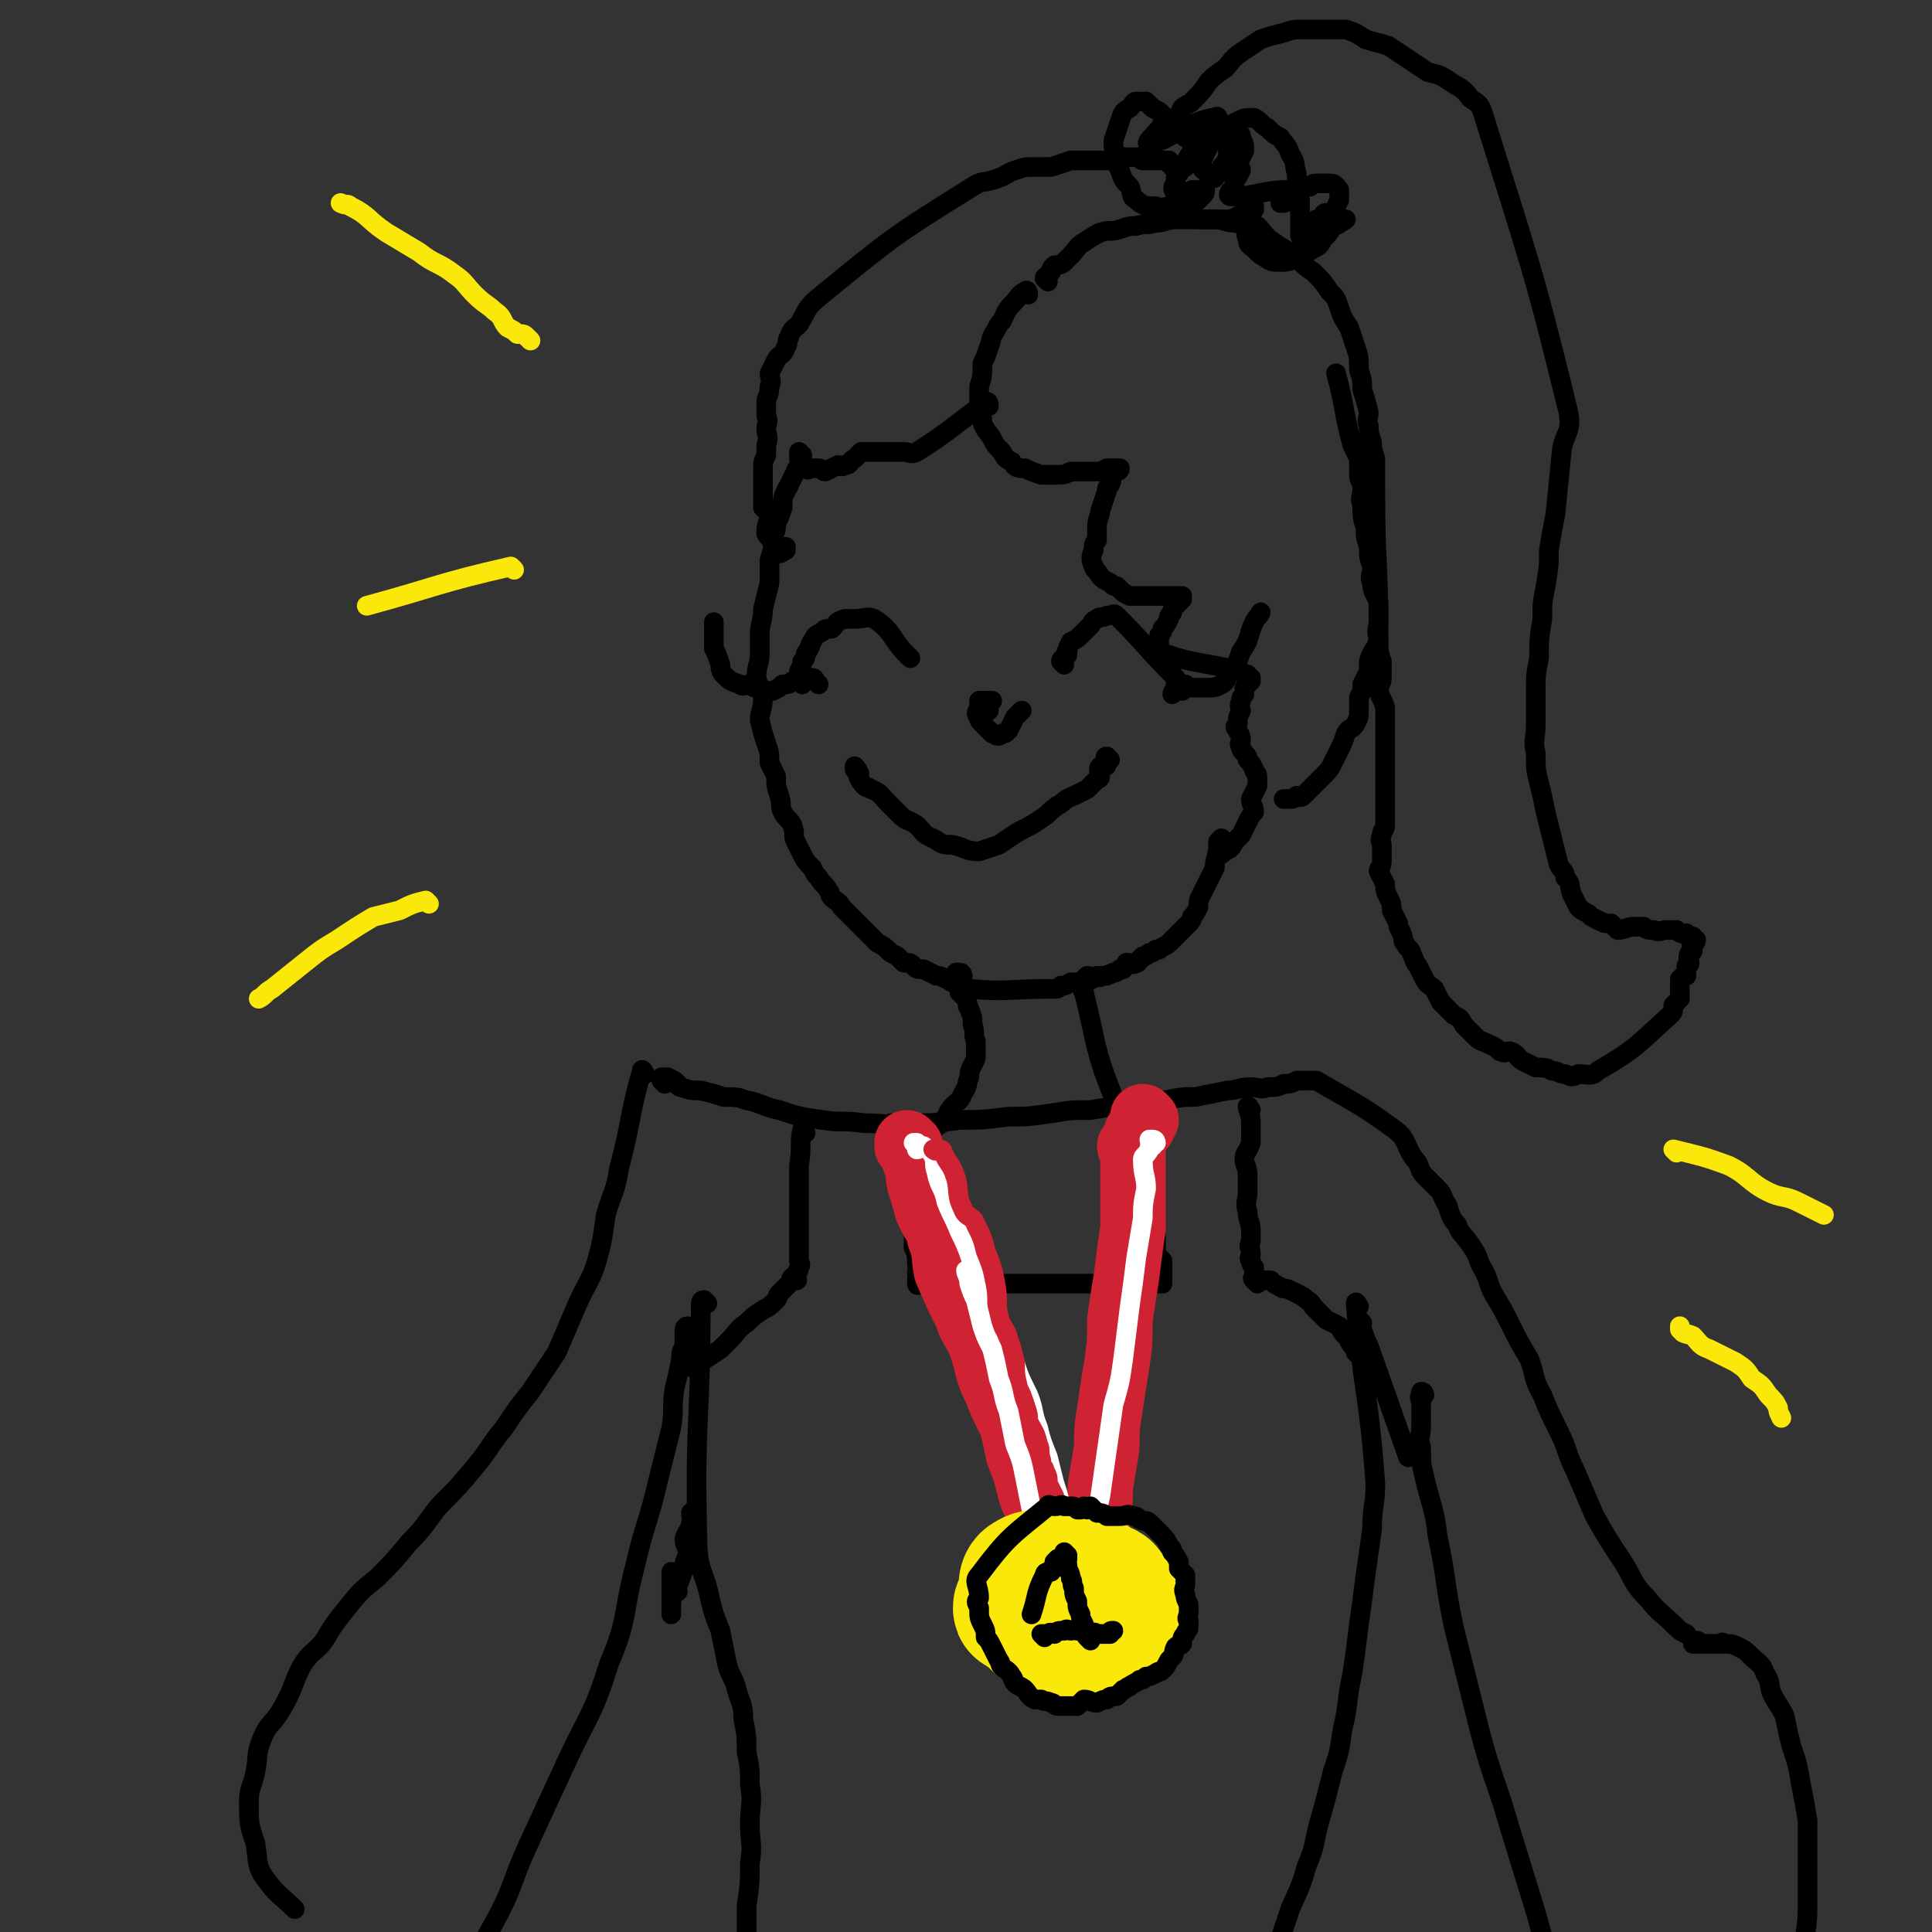 <svg viewBox='0 0 590 590' version='1.1' xmlns='http://www.w3.org/2000/svg' xmlns:xlink='http://www.w3.org/1999/xlink'><rect x="0" y="0" width="590" height="590" fill="#333333" stroke="none"/><g fill='none' stroke='#000000' stroke-width='6' stroke-linecap='round' stroke-linejoin='round'><path d='M245,139c0,0 -1,-1 -1,-1 0,0 0,1 0,2 0,0 0,0 0,0 0,1 1,1 0,2 0,1 -1,1 -1,2 -1,2 -1,2 -2,4 0,1 -1,1 -1,2 -1,2 -1,2 -1,5 -1,3 -1,3 -2,5 0,2 0,2 -1,4 0,4 0,4 -1,7 0,4 0,4 0,7 -1,4 -1,4 -2,8 0,4 -1,4 -1,8 0,3 0,3 0,6 0,3 -1,3 -1,7 1,3 1,3 2,6 0,4 -1,4 -1,7 1,4 1,4 2,7 1,3 1,3 1,6 1,2 1,2 2,4 0,3 0,3 1,6 1,3 0,3 1,5 1,2 2,2 3,4 1,3 0,3 1,5 1,2 1,2 2,4 1,2 1,2 3,4 1,2 1,2 2,3 1,2 2,2 3,4 1,1 0,1 1,2 2,2 2,1 3,3 1,1 1,1 2,2 1,1 1,1 2,2 1,1 1,1 3,3 1,1 1,1 2,2 1,1 1,1 2,2 2,1 2,1 3,2 1,1 1,1 3,2 1,1 1,1 2,2 2,0 2,0 3,1 1,1 1,1 3,1 2,1 2,1 4,2 1,0 1,0 3,1 1,0 1,1 2,1 1,1 1,0 3,0 1,1 1,2 2,2 12,1 12,0 24,0 1,0 1,0 2,0 1,0 1,0 2,-1 2,0 1,0 3,-1 1,0 1,0 2,0 1,0 1,0 2,-1 1,0 1,1 1,0 2,0 2,0 3,-1 1,0 1,1 1,0 1,0 1,0 2,0 1,-1 1,0 2,-1 1,0 1,0 2,-1 1,0 1,0 1,0 1,-1 1,-1 1,-2 2,0 2,1 3,0 1,0 0,0 1,-1 1,-1 1,0 1,-1 1,0 1,0 2,-1 1,0 1,0 2,-1 1,0 1,0 1,0 1,-1 2,-1 3,-2 0,0 0,0 1,-1 0,0 0,0 1,-1 1,-1 1,-1 1,-1 1,-1 1,-1 2,-2 0,0 0,0 1,-1 1,-1 1,-1 1,-2 1,-1 1,-1 2,-3 0,-2 0,-2 1,-4 1,-2 1,-2 2,-4 1,-2 1,-2 2,-4 0,-2 0,-2 1,-4 0,-2 0,-2 0,-4 0,0 0,0 1,-1 '/><path d='M314,90c0,0 0,-2 -1,-1 -2,1 -2,2 -4,4 -2,2 -2,3 -3,5 -1,1 -1,1 -2,3 -2,3 -1,3 -2,5 -1,3 -1,3 -2,5 0,4 0,4 -1,7 0,3 0,3 0,6 0,2 1,2 1,5 1,3 2,3 3,5 1,2 1,2 3,4 1,2 1,2 3,3 1,2 2,2 4,2 2,1 2,1 5,2 2,0 2,0 4,0 3,0 3,0 5,-1 3,0 3,0 5,0 2,0 2,0 3,0 2,0 1,0 3,-1 1,0 1,0 1,0 1,0 1,0 2,0 0,0 1,0 1,0 0,1 -1,1 -2,1 -1,2 0,2 -1,4 -1,1 -1,1 -1,2 -1,3 -1,3 -2,6 0,2 -1,2 -1,5 0,2 0,2 0,4 -1,1 -1,1 -1,3 -1,2 -1,3 0,5 0,1 1,1 2,3 1,1 1,1 3,2 1,1 1,1 2,1 2,2 2,2 4,3 2,0 2,0 3,0 2,0 2,0 4,0 1,0 1,0 2,0 1,0 1,0 3,0 1,0 1,0 1,0 1,0 1,0 2,0 0,0 1,0 1,0 0,1 0,1 0,1 -1,1 -1,1 -2,2 -1,1 -1,1 -1,2 -1,1 -1,1 -1,2 -1,2 -1,2 -2,3 0,1 0,1 -1,2 0,1 0,1 0,3 -1,1 -2,2 0,2 11,4 13,3 25,6 1,1 1,1 2,1 0,1 0,1 1,1 0,1 0,1 0,1 -1,1 -1,1 -2,2 0,1 0,1 0,2 -1,1 -1,1 -1,2 -1,2 0,2 0,3 -1,2 -1,2 -1,4 -1,1 -1,1 0,2 0,1 1,1 1,3 0,1 -1,1 0,2 0,1 0,1 1,2 1,1 1,1 1,2 1,1 1,1 2,3 0,1 1,1 1,2 0,2 0,2 0,3 -1,2 -1,2 -2,4 0,2 1,2 1,4 -1,1 -1,1 -2,3 -1,2 -1,2 -2,4 -1,1 -1,1 -2,2 -1,2 -1,2 -3,3 -1,1 -1,1 -2,1 -1,0 0,0 0,-1 0,-1 0,-1 0,-2 '/><path d='M302,124c0,0 0,-2 -1,-1 -10,7 -10,8 -21,15 -2,1 -2,0 -4,0 -2,0 -2,0 -4,0 -1,0 -1,0 -3,0 -1,0 -1,0 -2,0 -1,0 -1,0 -1,0 -1,0 -1,0 -2,0 0,0 0,0 -1,0 -1,1 -1,1 -2,2 -2,1 -1,2 -3,2 -1,1 -1,0 -2,0 -2,1 -2,1 -4,2 -1,0 -1,-1 -2,-1 -1,0 -1,0 -3,0 0,0 0,1 -1,0 -1,0 -1,0 -1,-1 0,0 0,0 0,0 '/><path d='M362,42c0,-1 0,-1 -1,-1 0,0 0,0 -1,0 0,0 0,0 0,-1 -1,-1 0,-1 0,-2 0,-1 -1,-1 0,-1 0,-2 0,-2 1,-4 1,-1 2,-1 3,-2 3,-3 3,-3 5,-6 2,-2 2,-2 5,-4 2,-2 2,-3 5,-5 3,-2 3,-2 6,-4 3,-1 3,-1 7,-2 3,-1 3,-1 6,-1 3,0 3,0 6,0 4,0 4,0 7,0 3,1 3,1 6,3 3,1 4,1 7,2 3,2 3,2 6,4 3,2 3,2 6,4 4,1 4,1 7,3 3,2 4,2 6,5 3,2 3,2 4,5 14,45 15,46 26,91 1,6 -1,6 -2,11 -1,10 -1,10 -2,20 -1,5 -1,5 -2,11 0,5 0,5 -1,11 -1,5 -1,5 -1,10 -1,6 -1,6 -1,12 -1,5 -1,5 -1,10 0,5 0,5 0,10 0,5 -1,5 0,9 0,5 0,5 1,9 1,4 1,4 2,9 1,4 1,4 2,8 1,4 1,4 2,8 1,2 2,2 2,4 2,2 1,2 2,5 1,2 1,2 2,4 1,1 1,1 3,2 1,1 1,1 3,2 2,1 2,1 4,1 1,1 1,1 2,2 2,0 3,-1 5,-1 1,0 1,0 3,0 1,1 1,1 3,1 2,1 2,0 4,0 1,0 1,0 2,0 1,0 1,0 1,0 1,1 1,1 2,1 1,1 1,0 1,0 1,1 1,1 2,1 0,1 0,1 0,1 0,1 1,0 1,0 0,1 -1,1 -1,1 -1,1 0,1 0,2 0,1 -1,1 -1,1 -1,2 0,2 0,3 0,1 -1,1 -1,1 0,1 0,1 0,1 0,1 0,1 0,2 -1,0 -1,0 -2,1 0,1 0,2 0,3 0,2 0,2 0,3 -1,1 -1,1 -2,2 0,2 0,2 -1,3 -10,9 -10,10 -22,17 -2,2 -3,1 -6,1 -2,1 -2,1 -4,0 -2,0 -2,-1 -4,-1 -2,-1 -2,-1 -5,-1 -2,-1 -2,-1 -4,-2 -2,-1 -1,-2 -4,-3 -1,0 -1,1 -3,0 -1,-1 -1,-1 -3,-2 -2,-1 -3,-1 -4,-2 -2,-2 -2,-2 -4,-4 -1,-2 -1,-2 -3,-3 -2,-2 -2,-2 -4,-4 -1,-2 -1,-2 -2,-4 -1,-1 -2,-1 -3,-3 -1,-2 -1,-2 -2,-4 -1,-1 -1,-2 -2,-4 0,-1 -1,-1 -2,-3 -1,-1 0,-1 -1,-3 0,-1 -1,-1 -1,-3 -1,-2 -1,-2 -2,-4 0,-2 0,-2 -1,-4 -1,-2 -1,-2 -1,-4 -1,-2 -1,-2 -2,-4 0,-1 1,-1 1,-3 0,-2 0,-2 0,-5 0,-1 -1,-1 0,-3 0,-2 1,-1 1,-3 0,-1 0,-2 0,-3 0,-1 0,-1 0,-2 0,-3 0,-3 0,-5 0,-1 0,-1 0,-3 0,-3 0,-3 0,-6 0,-3 0,-3 0,-5 0,-3 0,-3 0,-5 0,-2 0,-2 0,-3 0,-2 0,-2 0,-4 -1,-3 -1,-2 -2,-5 0,-2 1,-2 1,-4 0,-3 0,-3 0,-5 -1,-3 -1,-3 -1,-7 -1,-3 0,-3 0,-6 0,-3 0,-3 0,-5 -1,-3 -2,-3 -2,-6 -1,-2 0,-2 0,-5 -1,-3 -1,-3 -1,-6 -1,-3 -1,-3 -1,-6 -1,-3 -1,-3 -1,-7 -1,-2 0,-2 0,-5 0,-2 -1,-2 -1,-4 0,-2 0,-2 0,-5 -1,-2 -1,-2 -2,-4 -3,-11 -2,-11 -5,-22 '/><path d='M320,86c0,0 -1,-1 -1,-1 0,-1 1,0 1,-1 1,0 0,-1 1,-1 0,-1 0,-1 1,-2 1,0 2,0 3,-1 1,-1 1,-1 2,-2 2,-2 2,-3 4,-4 3,-2 3,-2 5,-3 3,-1 3,0 6,-1 3,-1 3,-1 5,-1 3,-1 3,0 6,-1 3,0 3,-1 6,-1 3,0 3,0 6,0 3,0 3,0 6,0 3,0 3,1 6,1 3,1 4,0 7,1 2,2 2,3 5,5 3,2 3,2 7,4 2,3 2,3 5,5 3,3 3,3 5,6 2,2 2,2 3,5 1,3 1,3 3,6 1,3 1,3 2,6 1,3 1,3 1,7 1,3 1,3 1,6 1,3 1,3 2,7 0,2 -1,2 0,4 0,2 0,2 1,5 0,2 0,2 1,5 0,2 0,2 0,5 0,2 0,2 0,4 0,23 1,23 1,45 0,4 -2,4 -3,8 0,1 0,2 0,3 -1,2 -1,2 -2,4 0,2 0,2 -1,4 0,2 0,2 0,4 0,2 0,2 -1,4 -1,2 -2,1 -3,3 -1,3 -1,3 -2,5 -1,2 -1,2 -2,4 -1,2 -1,2 -3,4 -1,1 -1,1 -2,2 -1,1 -1,1 -1,1 -1,1 -1,1 -2,2 -1,1 -1,1 -1,1 -1,1 -1,0 -2,0 -1,1 -1,1 -2,1 -1,0 -1,0 -2,0 0,0 0,0 0,0 '/><path d='M358,51c0,-1 0,-1 -1,-1 0,-1 0,-1 0,-1 -1,0 -1,0 -1,0 0,0 0,0 -1,0 -1,0 -1,0 -2,0 -1,0 -1,0 -1,0 -2,0 -2,0 -3,0 -1,0 0,-1 -1,-1 -1,0 -1,0 -2,0 -2,0 -2,0 -4,0 -2,0 -2,1 -4,1 -3,0 -3,0 -5,0 -3,0 -3,0 -6,0 -3,1 -3,1 -6,2 -2,0 -2,0 -5,0 -3,0 -3,0 -6,1 -3,1 -3,2 -7,3 -3,1 -3,0 -6,2 -24,15 -24,15 -46,33 -5,4 -4,4 -7,9 -2,2 -2,1 -3,4 -1,1 0,2 -1,3 -1,3 -2,2 -3,4 -1,2 -1,2 -2,4 0,2 1,2 0,4 0,3 -1,3 -1,5 0,2 0,2 0,4 1,2 0,2 0,4 0,2 1,2 0,5 0,2 0,2 0,3 -1,2 -1,2 -1,4 0,2 0,2 0,4 0,2 0,2 0,4 0,2 0,2 0,4 1,1 1,1 2,2 0,2 -1,3 -1,5 0,0 0,0 0,1 1,2 2,1 2,3 1,1 0,1 0,1 1,1 1,2 2,2 1,0 1,-1 2,-1 0,-1 0,-1 0,-1 '/><path d='M372,37c0,-1 0,-2 -1,-1 -5,7 -6,8 -11,17 -1,1 -1,1 -1,3 -1,1 -1,2 0,3 0,1 0,0 1,1 '/><path d='M367,49c0,-1 0,-1 -1,-1 -1,-1 -1,0 -2,0 0,0 0,1 0,1 0,1 -1,0 -1,1 -1,0 -1,1 -1,1 0,0 0,-1 1,-1 0,0 -1,-1 0,-1 0,-1 0,-1 1,-1 1,-1 1,-1 2,-2 0,0 1,0 1,0 1,0 1,-1 1,-2 2,-1 2,0 3,-1 1,-1 0,-2 1,-3 1,0 1,0 3,0 1,0 1,-1 1,-1 1,0 1,1 2,2 1,0 1,0 1,1 1,2 1,2 1,4 -1,2 -1,2 -2,4 0,1 1,1 1,2 -1,2 -1,2 -2,3 0,1 0,1 0,2 -1,1 -1,1 -1,1 -1,1 -1,2 0,2 8,0 9,-2 18,-2 0,0 0,1 0,2 -1,0 -1,0 -1,1 0,0 0,0 -1,1 0,0 -1,0 -1,0 1,0 2,0 3,-1 1,-1 1,-2 3,-3 1,-1 1,-1 3,-1 1,-1 1,-1 3,-1 2,0 2,0 3,0 2,0 2,1 3,2 0,1 0,1 0,3 -1,2 -1,2 -1,4 -1,2 -1,2 -2,3 -1,2 -1,2 -2,3 -1,2 -1,2 -2,3 -1,1 -1,1 -1,1 -1,1 -1,0 -2,0 0,0 -1,0 -1,-1 0,0 0,0 1,-1 0,-1 0,-1 1,-1 1,0 1,0 1,0 1,0 1,0 1,-1 1,0 1,0 1,0 0,1 -1,1 -2,1 -1,0 -1,0 -1,0 -1,0 -1,0 -2,0 0,0 0,1 -1,0 0,0 0,-1 0,-2 0,0 0,0 0,-1 0,-1 0,-1 0,-3 0,-3 0,-3 0,-5 -1,-4 -1,-4 -1,-8 -1,-3 0,-3 -2,-6 -1,-3 -1,-2 -3,-5 -2,-1 -2,-1 -4,-3 -2,-1 -2,-2 -4,-3 -3,0 -3,0 -5,1 -2,1 -2,1 -4,3 -2,2 -2,1 -4,3 -1,2 -1,2 -2,4 -1,2 -1,2 -1,4 0,1 1,1 2,2 0,1 0,1 1,1 0,0 1,1 1,0 1,-1 1,-1 2,-3 1,-1 1,-1 2,-3 0,-3 0,-3 0,-6 -1,-1 -1,-2 -2,-3 -1,-2 -1,-3 -3,-3 -9,2 -13,7 -19,8 -2,0 2,-3 4,-6 0,-1 0,-1 0,-3 -1,-1 -1,-1 -3,-2 -1,-1 -1,-1 -2,-2 -1,0 -1,0 -3,0 -1,0 -1,1 -2,2 -2,1 -2,1 -3,4 -1,3 -1,3 -2,6 0,2 0,2 1,5 0,2 0,2 1,4 1,3 1,3 3,5 1,2 0,3 2,4 2,2 3,2 6,2 2,1 2,0 5,0 2,0 2,0 4,0 2,0 2,0 3,-1 1,-1 1,-1 2,-2 1,-1 1,-1 1,-2 -1,0 -1,0 -2,0 -1,0 -1,0 -2,0 -1,1 -1,1 -1,2 0,1 0,1 0,2 0,1 -1,1 0,2 0,1 0,1 1,2 1,1 2,1 4,1 1,0 2,0 3,0 2,0 2,0 4,0 1,0 1,0 3,-1 1,0 1,0 3,-1 1,0 1,0 2,-1 0,0 0,-1 0,-1 -1,0 -1,0 -1,1 -1,1 -1,1 -1,2 -1,1 0,1 0,3 0,2 -1,2 0,4 0,2 1,2 2,3 2,2 2,2 4,3 1,1 2,1 4,1 2,0 2,0 5,-1 2,-1 2,-1 5,-3 2,-1 2,-1 3,-3 2,-2 2,-2 3,-4 0,-1 0,-1 0,-2 -1,-1 0,-1 -1,-1 0,-1 -1,-1 -1,-1 -1,0 -1,1 -1,1 -1,1 -2,1 -2,1 0,1 1,1 1,2 1,1 1,1 2,1 3,-1 3,-1 6,-3 '/><path d='M278,201c0,0 -1,-1 -1,-1 -5,-5 -4,-7 -10,-11 -2,-1 -3,0 -6,0 -2,0 -2,0 -3,0 -3,1 -2,1 -4,3 -2,0 -2,0 -3,1 -2,1 -2,1 -3,3 -1,1 0,1 -1,2 0,1 -1,1 -1,2 0,1 0,1 -1,2 0,1 0,1 -1,3 0,0 0,0 0,1 0,1 0,1 0,1 1,1 2,0 3,0 '/><path d='M325,203c0,0 -1,-1 -1,-1 0,-1 1,-1 2,-2 0,0 -1,-1 0,-1 0,-1 0,-1 1,-3 2,-1 2,-1 3,-2 1,-1 1,-1 3,-3 1,-1 0,-1 2,-2 1,-1 1,0 3,-1 2,0 2,-1 3,0 9,9 9,10 18,19 0,1 1,1 1,3 0,0 -1,0 -1,1 0,0 -1,0 -1,1 '/><path d='M361,211c0,0 0,-1 -1,-1 0,-1 -1,-1 -1,-1 0,0 1,0 2,0 0,0 0,0 1,0 1,1 1,1 2,1 1,0 1,0 3,0 1,0 1,0 2,0 2,0 2,0 4,-1 2,-1 1,-2 3,-4 2,-3 2,-3 3,-6 3,-4 2,-5 4,-9 1,-2 1,-1 2,-3 '/><path d='M250,209c0,0 -1,-1 -1,-1 0,0 0,-1 -1,-1 0,0 0,0 -1,0 -1,1 -1,1 -1,1 -1,0 -1,1 -1,1 0,0 0,-1 -1,-1 -1,0 -1,0 -2,0 -1,1 -1,1 -3,1 -1,1 -1,1 -3,2 -2,0 -2,0 -4,-1 -2,0 -2,0 -3,-1 -2,0 -2,1 -3,0 -3,-1 -3,-1 -5,-3 -1,-1 -1,-2 -1,-3 -1,-3 -1,-3 -2,-5 0,-2 0,-2 0,-5 0,-1 0,-1 0,-3 '/><path d='M302,217c0,0 -1,-1 -1,-1 0,-1 0,-1 1,-1 0,-1 1,-1 1,-1 -1,0 -1,0 -2,0 -1,0 -1,0 -2,0 0,1 0,1 0,2 -1,2 -1,2 0,3 0,1 0,1 1,2 1,1 1,1 2,2 1,1 1,1 1,1 2,1 2,1 3,0 1,0 1,0 2,-1 1,-2 1,-2 2,-4 1,-1 1,-1 2,-2 '/><path d='M262,236c0,0 -1,-1 -1,-1 0,0 0,-1 0,-1 1,1 1,1 1,2 1,0 0,1 0,1 1,2 1,2 2,3 1,1 1,0 2,1 3,1 3,2 5,4 2,2 2,2 4,4 2,2 2,1 5,3 2,2 2,3 5,4 3,2 3,2 6,2 4,1 4,2 8,2 3,-1 3,-1 6,-2 3,-2 3,-2 6,-4 4,-2 4,-2 7,-4 3,-2 2,-2 5,-4 2,-1 2,-2 5,-3 2,-1 2,-1 4,-2 1,-1 1,-1 3,-3 0,0 1,0 1,-1 0,-1 -1,-2 0,-3 0,0 1,1 1,0 1,0 1,0 1,-1 0,0 0,0 0,-1 0,0 -1,-1 0,-1 0,0 0,1 1,1 '/><path d='M203,331c0,0 -1,-1 -1,-1 0,0 0,-1 0,-1 1,0 1,0 2,0 2,1 2,1 3,2 0,0 0,1 1,1 3,1 3,1 6,1 4,1 4,1 7,2 4,0 4,0 7,1 5,1 5,2 10,3 6,2 6,2 13,3 6,1 6,0 13,1 7,0 7,1 14,0 8,0 8,0 15,-1 7,0 7,0 15,-1 6,0 6,0 13,-1 6,-1 6,-1 12,-1 6,-1 6,-1 12,-2 6,0 6,0 11,-1 5,-1 5,-1 9,-1 5,-1 5,-1 10,-2 3,0 3,-1 7,-1 3,0 3,1 5,0 3,0 3,0 5,-1 2,0 2,0 4,-1 2,0 2,0 3,0 1,0 2,0 3,0 12,7 13,7 24,15 4,3 3,5 6,9 2,2 1,3 3,5 2,2 2,2 4,4 2,2 1,2 3,5 1,3 1,4 3,6 1,3 2,3 4,6 2,3 2,3 3,6 3,5 2,5 4,9 3,5 3,5 5,9 3,6 3,6 6,11 2,5 1,6 4,11 2,5 2,5 5,11 3,6 2,6 5,12 3,7 3,7 6,14 4,7 4,7 8,13 4,6 3,7 8,12 4,5 4,4 9,9 1,1 1,1 3,2 '/><path d='M197,328c0,0 -1,-2 -1,-1 -4,14 -3,15 -7,30 -1,7 -2,7 -4,14 -1,7 -1,8 -3,15 -2,6 -3,6 -6,13 -3,7 -3,7 -6,14 -4,6 -4,6 -8,12 -4,5 -4,5 -8,11 -5,6 -4,6 -9,12 -5,6 -5,6 -11,12 -4,5 -4,6 -9,11 -5,6 -5,6 -10,11 -5,4 -5,4 -9,9 -4,5 -4,5 -7,10 -3,4 -4,3 -7,8 -3,6 -2,6 -6,13 -3,5 -4,4 -6,9 -2,5 -1,5 -2,10 -1,5 -2,5 -2,9 0,7 0,7 2,13 1,6 0,7 4,12 3,4 4,4 8,8 '/><path d='M519,502c0,0 0,-1 -1,-1 0,0 -1,0 -1,1 1,0 1,0 2,0 1,0 1,0 2,0 2,0 2,0 4,0 1,0 1,-1 1,0 3,0 3,0 5,1 2,1 2,1 4,3 2,2 3,2 4,5 2,3 1,3 2,6 2,4 2,3 4,7 1,5 1,5 2,9 2,6 2,6 3,12 1,5 1,5 2,11 0,6 0,6 0,13 0,5 0,5 0,11 0,6 0,6 -1,13 0,5 -1,5 -2,11 -1,5 -1,6 -3,10 -1,5 -1,5 -4,9 -1,3 0,4 -2,6 -3,3 -4,2 -8,4 '/><path d='M435,426c0,0 0,-1 -1,-1 0,0 0,0 0,1 -1,1 0,1 0,3 0,3 0,3 0,6 0,4 -1,4 0,7 0,5 0,5 1,9 2,9 3,9 4,18 3,14 2,14 5,28 4,16 4,16 8,32 4,15 5,15 9,29 4,13 4,13 8,26 3,11 3,11 8,22 3,9 3,8 7,17 3,9 2,9 6,18 3,6 3,6 7,12 1,4 2,3 4,7 1,2 1,2 2,5 0,0 1,0 1,1 '/><path d='M211,406c0,0 -1,-1 -1,-1 -1,0 -1,1 -1,2 0,2 0,2 0,4 -1,2 -1,2 -1,4 -1,5 -1,5 -2,9 -1,6 0,6 -1,12 -2,8 -2,8 -4,16 -3,13 -4,13 -7,26 -4,15 -2,16 -8,30 -5,16 -6,15 -13,30 -6,13 -6,13 -12,26 -5,11 -4,12 -10,23 -5,9 -5,9 -10,17 -4,6 -4,6 -7,12 -2,4 -2,4 -4,8 -2,5 -2,5 -4,10 '/><path d='M206,481c0,0 -1,-1 -1,-1 0,0 0,1 0,2 0,1 0,1 0,2 0,1 0,2 0,2 0,1 0,0 0,0 1,-1 2,0 2,0 0,0 -2,-1 -2,0 0,0 0,0 0,1 0,0 0,0 0,1 0,1 0,1 0,2 0,0 0,0 0,1 0,0 0,0 0,1 0,1 0,1 0,1 0,0 0,-1 0,-1 0,-2 0,-2 0,-3 1,-3 1,-3 2,-5 1,-2 1,-3 2,-5 0,-2 0,-2 1,-4 0,-3 -1,-3 -1,-5 1,-3 2,-3 2,-5 1,-1 0,-1 0,-3 1,0 1,0 1,-1 0,0 0,0 0,0 '/><path d='M216,398c0,0 -1,-1 -1,-1 -1,0 -1,1 -1,1 0,36 -2,36 -1,72 0,10 2,9 4,19 1,4 1,4 3,9 1,5 1,5 2,10 1,4 2,4 3,8 1,4 2,4 2,9 1,5 1,5 1,10 1,5 1,5 1,10 1,6 0,6 0,12 0,6 1,6 0,12 0,6 0,6 -1,13 0,7 0,7 0,14 0,7 0,7 1,13 0,7 0,7 1,13 1,7 2,7 4,14 '/><path d='M415,399c0,0 -1,-2 -1,-1 2,26 4,27 6,55 0,7 -1,7 -1,14 -1,7 -1,7 -2,14 -1,8 -1,8 -2,15 -1,8 -1,8 -2,15 -2,9 -1,9 -3,17 -1,7 -1,7 -3,13 -2,8 -2,8 -4,15 -2,7 -1,7 -4,14 -2,7 -2,6 -5,13 -2,6 -2,6 -4,12 -3,6 -3,6 -5,12 -3,6 -3,6 -5,12 -2,6 -2,6 -3,12 -1,6 -1,6 0,12 1,6 1,6 4,11 3,5 4,5 8,10 '/><path d='M416,404c0,0 -1,-1 -1,-1 0,1 0,2 1,3 1,3 1,3 2,5 6,17 6,17 12,34 '/><path d='M246,346c0,0 -1,-2 -1,-1 -1,4 0,5 -1,11 0,3 0,3 0,7 0,4 0,4 0,7 0,3 0,3 0,5 0,2 0,2 0,4 0,2 0,2 0,4 0,1 0,1 0,2 0,1 1,1 0,2 0,1 0,1 -1,2 0,0 0,0 0,1 0,1 1,1 0,1 0,0 0,-1 -1,-1 -1,1 0,1 -1,2 -1,1 -1,1 -1,1 -1,1 -1,1 -2,2 -1,1 0,1 -1,2 -2,2 -2,2 -4,3 -3,2 -3,2 -5,4 -3,2 -3,3 -5,5 -2,2 -2,2 -3,3 -3,2 -3,2 -6,4 -1,0 -2,0 -2,1 -1,0 0,1 0,1 '/><path d='M382,339c0,0 -1,-2 -1,-1 0,1 1,2 1,5 0,0 0,0 0,1 0,1 0,1 0,2 0,1 0,1 0,2 0,1 0,1 0,1 -1,3 -2,3 -2,5 0,2 1,2 1,5 0,2 0,2 0,5 0,3 -1,3 0,6 0,3 1,3 1,6 0,1 0,1 0,3 -1,2 0,2 0,4 0,1 -1,1 0,2 0,1 0,1 1,2 0,0 0,1 0,1 0,1 0,1 0,2 0,0 -1,0 0,1 0,0 0,0 1,1 0,0 0,-1 1,-1 1,0 1,0 1,0 1,0 1,0 2,0 1,1 1,1 3,2 1,1 1,0 3,1 2,1 2,1 4,2 2,2 2,1 3,3 2,2 2,2 4,4 2,1 2,1 4,2 1,2 1,2 2,3 1,1 1,2 2,3 1,1 1,1 1,2 1,1 1,1 2,1 0,0 0,0 0,0 '/><path d='M278,352c0,0 -1,-1 -1,-1 0,0 0,-1 0,-1 1,1 0,1 0,2 1,0 1,0 2,0 0,3 -1,3 -1,5 0,3 0,3 0,5 1,3 1,3 2,7 0,2 1,2 1,5 0,2 0,2 -1,4 0,1 0,1 0,3 0,1 0,1 0,2 0,1 0,1 0,1 1,1 1,1 2,2 '/><path d='M349,337c0,0 -1,-2 -1,-1 1,13 2,14 3,28 1,4 0,4 1,9 0,3 1,2 1,5 0,2 0,2 0,5 1,1 1,1 2,2 0,2 0,2 0,3 0,1 0,1 0,1 0,0 0,0 0,1 0,0 0,0 0,1 0,0 0,1 0,1 -1,0 -2,0 -3,-1 0,0 0,0 -1,0 -1,0 -1,0 -2,0 -1,0 -1,0 -2,0 -1,0 -1,0 -3,0 -3,1 -3,1 -5,1 -3,1 -3,0 -5,0 -4,0 -4,0 -7,0 -4,0 -4,0 -8,0 -4,0 -4,0 -9,0 -4,0 -4,0 -7,0 -3,0 -3,0 -6,0 -2,0 -2,0 -5,0 -2,0 -2,0 -4,0 -1,0 -1,0 -2,0 -1,0 -1,0 -3,0 0,0 0,0 0,0 -1,0 -1,0 -2,0 0,0 -1,1 -1,0 0,0 0,0 0,-1 1,-1 0,-1 0,-2 0,-2 1,-2 0,-3 0,-3 0,-3 -1,-5 0,-3 0,-3 0,-5 -1,-3 -1,-3 -2,-7 0,-2 1,-2 0,-4 0,-2 0,-2 -1,-4 -1,-2 -1,-2 -1,-3 -1,-2 0,-2 -1,-3 0,-1 -1,0 -1,-1 -1,-1 0,-2 -1,-3 0,-2 -1,-2 -1,-3 0,-2 1,-2 2,-4 0,0 0,0 -1,-1 '/><path d='M294,298c0,0 0,-1 -1,-1 0,0 -1,0 -1,0 0,1 0,1 0,2 1,2 1,2 1,4 1,1 1,1 2,2 1,2 0,2 1,3 1,3 1,2 1,5 1,2 0,3 1,5 0,3 0,3 0,5 -1,3 -2,3 -2,6 -1,2 0,2 -2,5 -1,3 -2,2 -4,5 -1,1 0,2 -2,3 -1,2 -1,1 -3,3 -2,1 -2,1 -4,2 -1,1 -1,1 -2,2 -1,0 -1,0 -1,0 -1,1 -1,1 -2,0 0,0 0,0 0,-1 '/><path d='M333,299c0,0 0,-1 -1,-1 0,0 0,0 0,0 -1,1 0,1 0,2 -1,1 -2,0 -2,1 0,0 0,0 1,0 0,1 -1,1 0,2 4,16 3,17 9,32 1,3 2,3 6,4 1,1 2,1 3,0 1,0 1,0 2,-1 '/></g>
<g fill='none' stroke='#CF2233' stroke-width='20' stroke-linecap='round' stroke-linejoin='round'><path d='M278,350c0,0 -1,-1 -1,-1 0,0 0,1 0,1 1,1 1,1 1,1 1,2 1,3 2,5 1,3 0,3 1,6 1,3 1,3 2,7 2,5 3,4 4,9 2,5 1,5 2,10 3,7 3,7 6,13 2,6 3,5 5,11 2,6 1,6 4,12 2,5 2,5 5,11 1,4 1,4 2,9 2,5 2,5 3,9 1,4 1,4 3,8 1,2 1,2 2,5 1,2 1,2 1,5 1,3 2,2 3,5 1,3 0,3 1,5 0,2 1,2 1,4 1,1 0,1 1,3 0,1 1,0 1,1 0,0 0,0 0,1 '/><path d='M350,342c0,0 -1,-1 -1,-1 0,0 0,1 0,1 -1,1 0,1 0,2 -1,1 -1,1 -2,2 0,1 0,1 0,1 -1,2 -1,2 -2,3 0,1 1,1 1,2 0,3 0,3 0,5 0,5 0,5 0,9 0,5 0,5 0,9 -1,7 -1,7 -2,15 -1,6 -1,6 -2,13 0,7 0,7 -1,14 -1,6 -1,6 -2,13 -1,6 -1,6 -1,12 -1,6 -1,6 -2,12 0,5 0,5 -1,10 0,3 0,3 -1,7 -1,4 -1,4 -1,7 -1,3 -1,3 -2,5 0,2 1,2 1,4 -1,1 -1,1 -1,2 -1,1 0,1 0,3 0,0 0,0 0,1 0,0 0,0 0,1 '/></g>
<g fill='none' stroke='#FFFFFF' stroke-width='6' stroke-linecap='round' stroke-linejoin='round'><path d='M280,350c0,0 -1,-1 -1,-1 0,0 1,0 1,0 1,1 0,2 0,2 1,0 1,-1 2,-1 1,1 2,1 3,3 1,2 0,2 1,5 1,5 2,4 3,9 2,5 2,4 4,9 3,6 3,7 5,13 3,5 3,5 6,11 2,7 2,7 5,13 2,7 2,7 5,13 2,5 1,5 3,10 1,4 1,4 3,9 1,4 1,4 2,8 1,3 1,3 2,7 0,3 0,3 1,7 0,2 1,2 1,4 1,3 1,3 1,6 1,2 1,2 2,4 1,2 1,2 2,4 1,0 0,0 1,0 0,1 0,1 1,1 '/><path d='M353,349c0,0 0,-1 -1,-1 0,0 -1,0 -1,0 0,1 1,1 1,2 -1,0 -1,0 -1,1 -1,2 -2,2 -2,3 0,5 1,5 1,9 -1,5 -1,5 -1,9 -1,6 -1,6 -2,12 -1,8 -1,8 -2,15 -1,8 -1,8 -2,16 -1,7 -1,7 -3,14 -1,7 -1,7 -2,14 -1,7 -1,7 -2,14 -1,4 -1,4 -2,9 -1,4 -1,4 -1,9 -1,3 -2,3 -2,6 0,3 1,3 1,5 -1,2 -1,2 -2,3 '/></g>
<g fill='none' stroke='#CF2233' stroke-width='6' stroke-linecap='round' stroke-linejoin='round'><path d='M288,352c0,0 0,-1 -1,-1 0,0 0,0 -1,0 0,1 -1,0 -1,0 0,0 1,0 2,0 1,1 1,1 2,3 2,3 2,3 3,6 1,4 0,5 2,9 1,3 3,2 4,5 2,4 2,4 3,8 2,5 2,5 3,10 1,5 0,6 1,10 1,4 2,3 3,7 1,3 1,3 2,7 0,4 0,4 1,8 1,2 1,2 2,5 1,3 1,3 1,5 2,4 2,3 3,7 1,2 0,2 1,5 0,2 1,2 1,3 1,2 1,2 1,4 1,2 1,2 2,4 0,1 0,1 1,2 1,2 1,2 1,3 1,1 1,1 2,3 0,1 -1,2 0,3 0,2 0,1 1,3 0,0 0,0 1,1 0,2 -1,2 0,3 0,1 1,0 1,1 0,1 0,1 0,1 -1,1 0,1 0,2 0,0 0,0 0,1 0,1 0,1 0,2 0,2 0,2 0,3 0,1 0,1 0,3 0,0 0,0 0,0 0,1 0,1 0,2 '/></g>
<g fill='none' stroke='#FFFFFF' stroke-width='6' stroke-linecap='round' stroke-linejoin='round'><path d='M296,389c0,0 -1,-1 -1,-1 0,1 1,2 1,4 1,3 1,3 2,5 1,4 1,4 2,8 1,3 1,3 3,7 1,4 1,4 2,9 2,5 1,5 3,10 1,5 1,5 2,10 2,5 2,5 3,10 1,5 1,5 2,10 1,4 2,4 3,7 1,4 0,4 1,8 1,3 1,3 2,6 1,3 1,3 3,6 0,0 0,0 1,1 '/></g>
<g fill='none' stroke='#FAE80B' stroke-width='40' stroke-linecap='round' stroke-linejoin='round'><path d='M326,484c0,0 0,-1 -1,-1 0,0 0,0 0,1 -1,0 -1,0 0,0 0,0 0,0 1,1 '/><path d='M323,483c0,0 0,-1 -1,-1 -4,0 -5,-2 -8,0 -2,1 -1,3 -1,6 -1,2 -2,2 -2,3 0,1 1,0 2,1 1,1 1,1 2,2 1,1 1,1 2,2 1,0 1,1 3,1 1,0 2,0 3,0 2,-1 2,-2 4,-3 2,0 2,0 4,-1 2,0 1,-1 2,-2 1,-2 2,-2 2,-3 1,-1 1,-1 1,-2 -1,-2 -2,-2 -3,-3 -1,-1 -1,-1 -3,-2 -1,-1 -1,-1 -3,-1 -1,-1 -1,0 -3,0 -1,0 -1,-1 -2,0 -1,0 -1,0 -1,1 -1,1 -1,1 -1,3 -1,1 0,2 0,3 0,2 -1,2 0,3 0,0 0,0 1,0 2,1 2,1 3,2 2,0 1,1 3,1 2,1 2,0 4,1 2,0 2,0 4,0 2,-1 2,-1 4,-2 0,0 1,0 1,-1 1,-1 1,-1 1,-1 -1,-2 -1,-2 -2,-3 -1,-2 -1,-2 -2,-2 -3,-2 -3,-2 -5,-3 -2,-1 -2,-1 -5,-1 -1,-1 -2,-1 -3,0 -2,0 -3,1 -4,2 -1,1 -1,1 -1,2 -1,2 0,2 0,4 0,2 -1,2 0,4 0,2 0,2 1,3 1,2 1,2 3,3 1,0 1,1 2,1 3,0 3,0 6,0 2,0 2,-1 3,-1 2,-1 2,-1 3,-2 1,0 1,0 1,-1 0,-1 0,-1 0,-2 -1,-2 -1,-2 -2,-3 0,-1 -1,0 -2,-1 -2,0 -2,-1 -4,-1 -2,0 -3,-1 -4,0 -1,0 -1,1 -2,3 '/></g>
<g fill='none' stroke='#000000' stroke-width='6' stroke-linecap='round' stroke-linejoin='round'><path d='M326,475c0,0 -1,-1 -1,-1 0,0 0,1 1,2 0,1 -1,1 0,2 0,2 1,2 1,4 1,1 0,2 1,3 0,2 0,2 1,4 0,2 0,2 1,4 0,1 0,1 1,3 0,1 0,1 1,3 0,0 -1,0 0,1 0,0 0,0 1,1 '/><path d='M324,477c0,0 0,-1 -1,-1 0,0 0,0 -1,1 0,0 0,1 0,2 -1,0 -1,0 -1,1 -1,0 -2,0 -2,1 -3,6 -2,6 -4,12 '/><path d='M319,500c0,0 -1,-1 -1,-1 0,0 1,0 2,0 1,-1 1,0 2,0 1,-1 1,-1 3,-1 1,-1 1,0 2,0 1,0 1,-1 2,0 2,0 2,0 3,0 2,1 2,0 3,1 2,0 2,0 4,0 0,-1 0,-1 1,-1 '/><path d='M332,461c0,0 0,-1 -1,-1 0,0 0,0 -1,1 0,0 0,0 -1,0 -1,-1 -1,-1 -2,-1 -1,0 -1,0 -2,0 -1,-1 -1,0 -3,0 -1,0 -2,-1 -2,0 -11,9 -12,9 -21,21 -2,2 0,3 0,7 -1,1 -1,1 0,3 0,3 0,3 1,5 1,2 1,2 1,4 1,1 1,1 2,3 1,2 1,2 2,4 1,1 0,1 1,2 1,1 2,1 3,3 1,1 0,1 1,2 1,1 2,1 3,2 1,1 1,2 3,3 1,0 1,0 2,0 1,1 1,0 3,1 1,0 1,1 2,1 2,0 2,0 3,0 2,0 2,0 3,0 1,-1 1,-1 2,-2 2,0 2,1 4,1 2,-1 2,-1 3,-1 1,-1 1,-1 3,-1 1,-1 1,-1 2,-2 1,0 1,-1 2,-1 1,-1 2,-1 3,-2 1,0 1,0 2,-1 1,0 1,0 3,-1 1,-1 1,0 2,-1 1,-1 1,-1 2,-3 0,0 0,0 1,-1 1,-1 0,-1 1,-3 1,-1 1,0 2,-1 0,-2 0,-2 1,-3 0,-1 1,-1 1,-2 0,-1 0,-1 0,-2 -1,-1 0,-1 0,-3 0,-1 0,-1 0,-2 -1,-2 -1,-2 -1,-3 -1,-2 0,-2 0,-3 0,-2 0,-2 0,-3 -1,-1 -1,-1 -2,-2 0,-1 0,-1 0,-2 -1,-2 -1,-2 -2,-3 0,-1 0,-1 -1,-2 -1,-2 -1,-2 -2,-3 -1,-1 -1,-1 -2,-2 -1,-1 -1,-1 -2,-2 -1,-1 -1,0 -3,-1 -1,-1 -1,-1 -2,-1 -2,-1 -2,0 -4,0 -2,0 -2,0 -4,0 -1,-1 -2,-1 -3,-1 -1,-1 -1,-1 -2,-2 '/></g>
<g fill='none' stroke='#FAE80B' stroke-width='6' stroke-linecap='round' stroke-linejoin='round'><path d='M162,104c0,0 -1,-1 -1,-1 -1,-1 -1,-1 -3,-1 -1,-1 -1,-1 -3,-2 -2,-2 -1,-3 -4,-5 -2,-2 -3,-2 -6,-5 -3,-3 -3,-4 -6,-6 -5,-4 -6,-3 -11,-7 -5,-3 -5,-3 -10,-6 -6,-4 -5,-5 -11,-8 -1,-1 -1,0 -3,-1 '/><path d='M157,174c0,0 -1,-1 -1,-1 -22,5 -22,6 -44,12 '/><path d='M131,276c0,0 -1,-1 -1,-1 -4,1 -4,1 -8,3 -4,1 -4,1 -8,2 -5,3 -5,3 -11,7 -5,3 -5,3 -10,7 -5,4 -5,4 -10,8 -2,1 -2,2 -4,3 '/><path d='M512,352c0,0 -1,-1 -1,-1 8,2 9,2 17,5 6,3 6,5 12,8 4,2 5,1 9,3 4,2 4,2 8,4 0,0 0,0 0,0 '/><path d='M514,407c0,0 0,0 -1,-1 0,0 0,-1 0,-1 0,0 0,1 0,1 2,2 2,1 4,2 2,2 2,3 5,4 4,2 4,2 8,4 3,2 3,2 5,5 3,2 3,2 5,5 2,2 2,2 3,4 0,1 0,1 1,3 '/></g>
</svg>